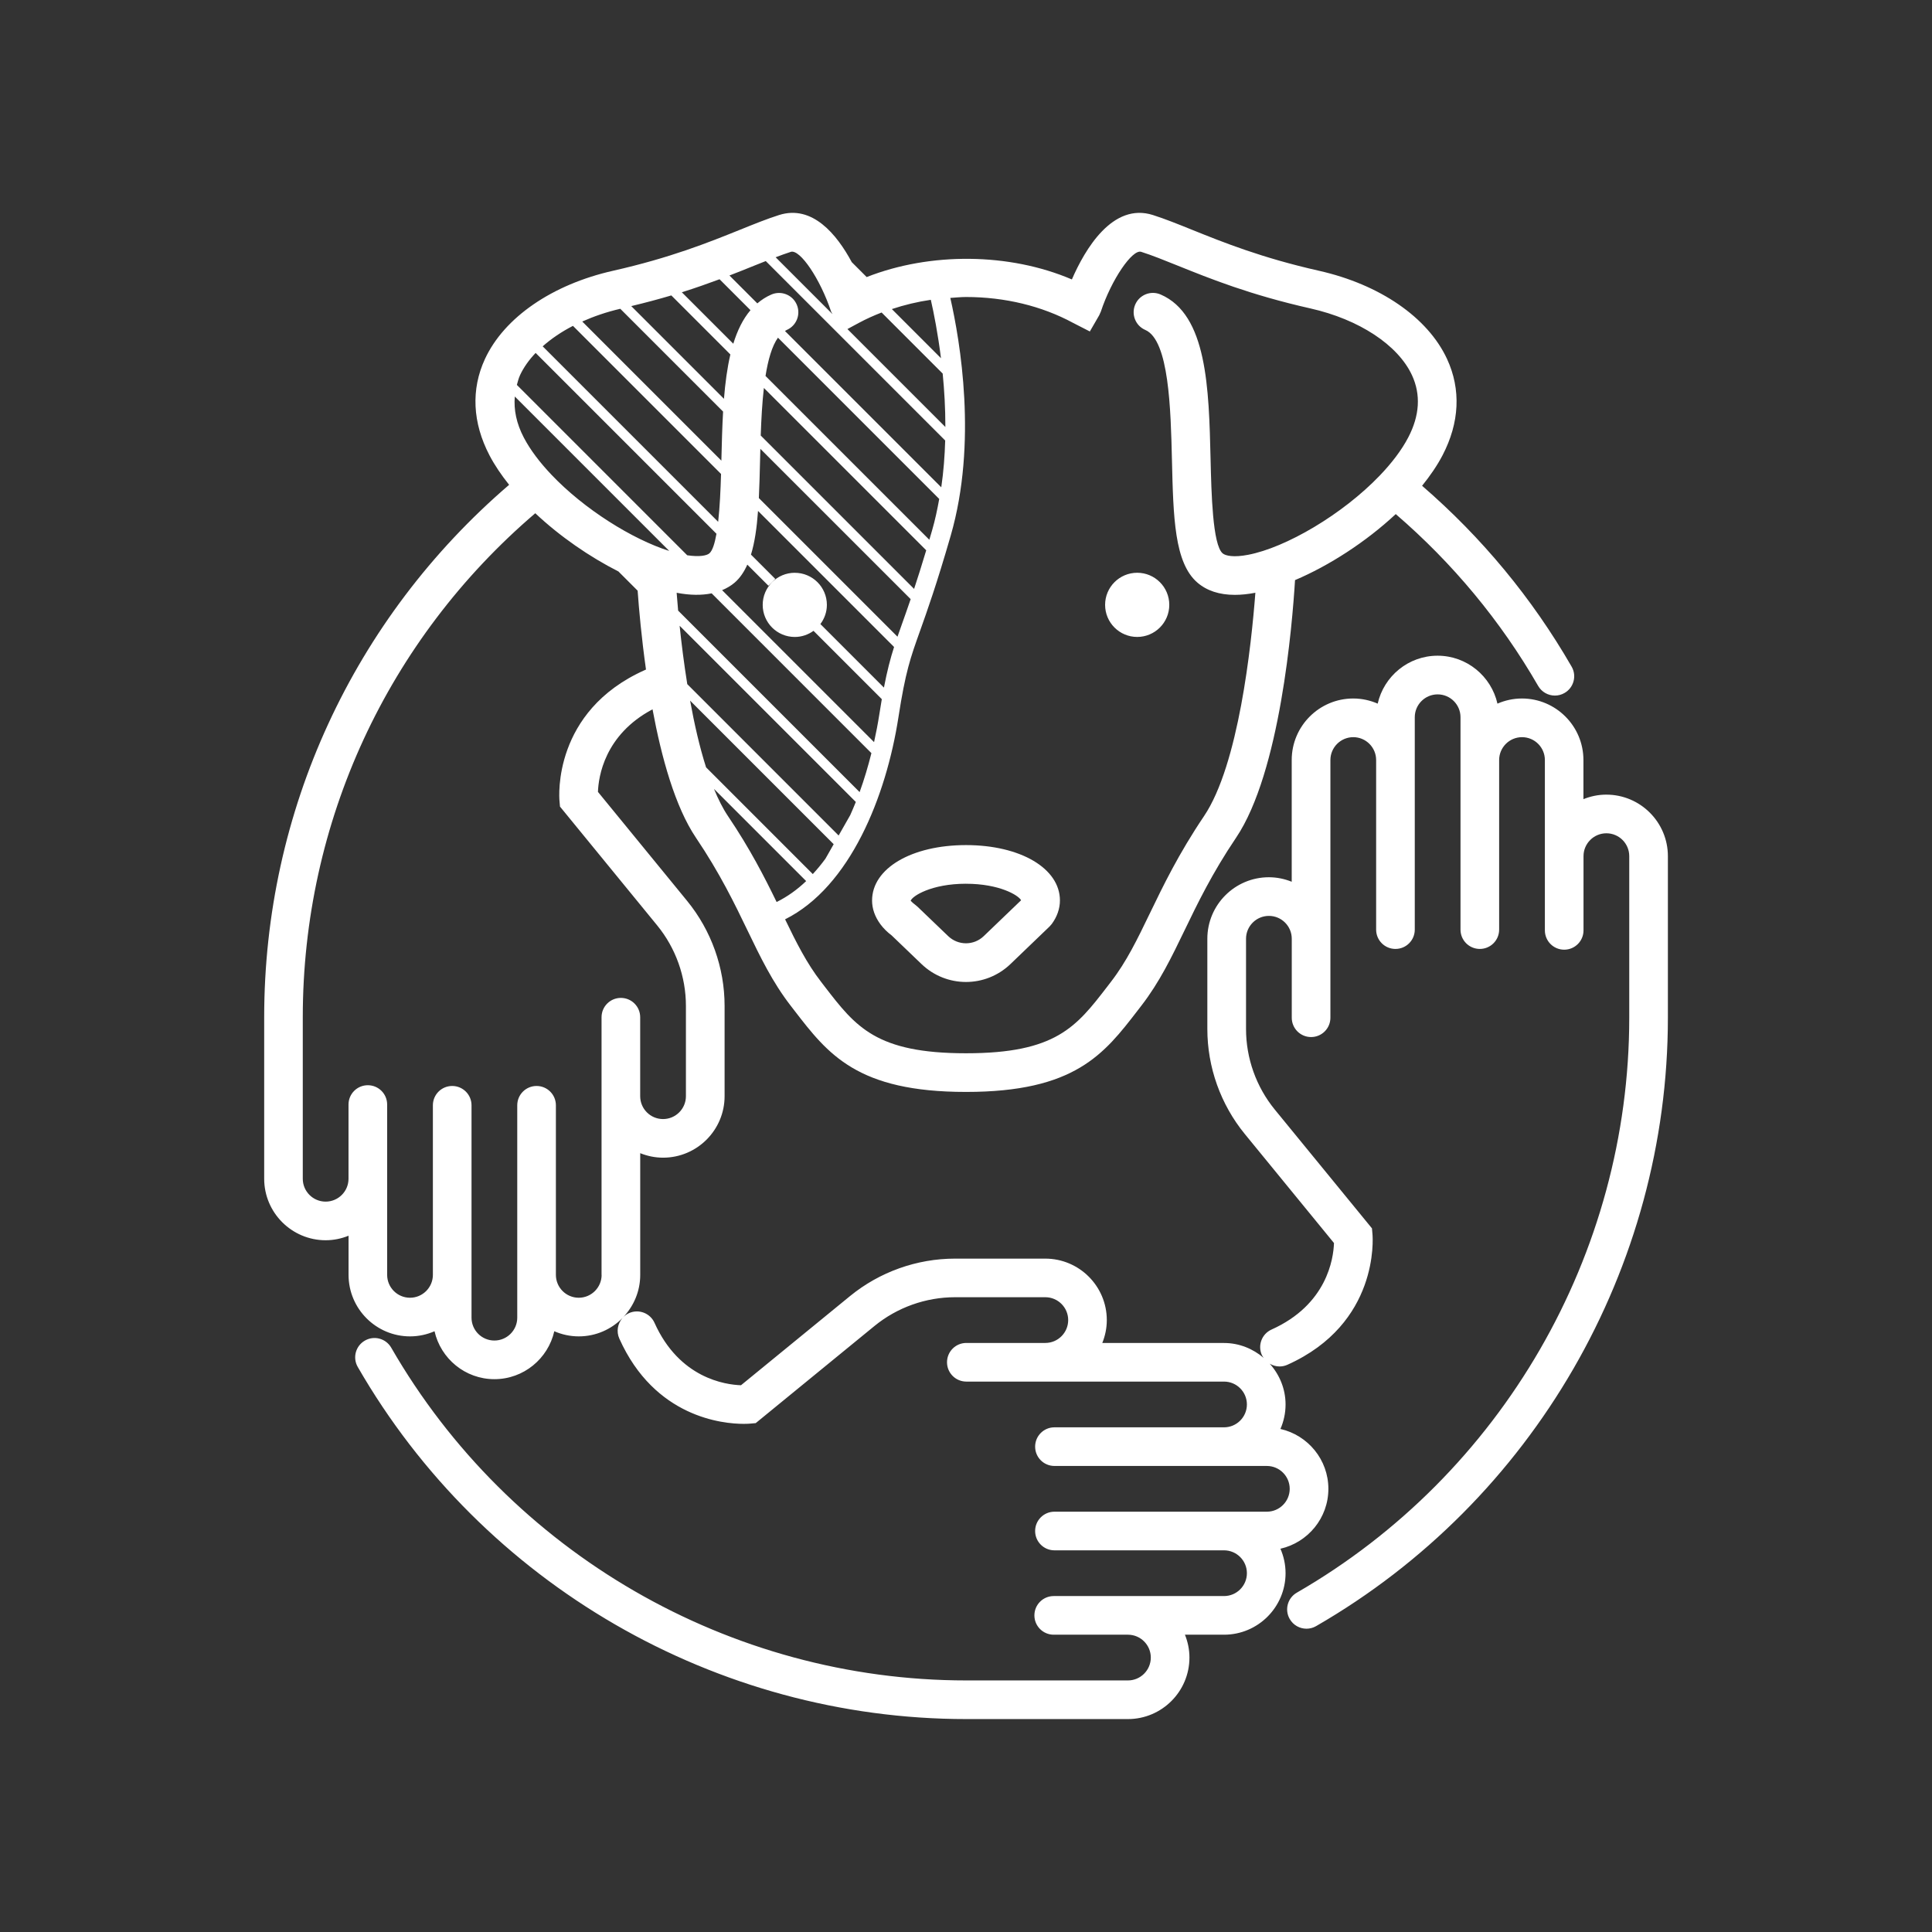<?xml version="1.0" encoding="UTF-8"?>
<svg xmlns="http://www.w3.org/2000/svg" xmlns:xlink="http://www.w3.org/1999/xlink" id="Ebene_1" viewBox="0 0 100 100">
  <rect x="0" y="0" width="100" height="100" fill="#333333" stroke="none"/>
  <defs>
    <linearGradient id="AUNDS-VERLAUF" x1="6.635" y1="5.21" x2="86.625" y2="85.2" gradientUnits="userSpaceOnUse">
      <stop offset="0" stop-color="#ffffff"></stop>
      <stop offset=".1" stop-color="#ffffff"></stop>
      <stop offset=".2" stop-color="#ffffff"></stop>
      <stop offset=".3" stop-color="#ffffff"></stop>
      <stop offset=".4" stop-color="#ffffff"></stop>
      <stop offset=".5" stop-color="#ffffff"></stop>
      <stop offset=".6" stop-color="#ffffff"></stop>
      <stop offset=".7" stop-color="#ffffff"></stop>
      <stop offset=".8" stop-color="#ffffff"></stop>
      <stop offset=".9" stop-color="#ffffff"></stop>
      <stop offset="1" stop-color="#ffffff"></stop>
    </linearGradient>
  </defs>
  <path d="m45.138,46.608c0,.424.146.845.436,1.236.157.211.352.403.578.573l1.543,1.48c.646.62,1.476.93,2.305.93s1.659-.311,2.305-.931l2.023-1.943.111-.127c.276-.374.423-.795.423-1.219,0-1.66-2.045-2.865-4.861-2.865-2.817,0-4.862,1.205-4.862,2.865Zm4.862-.865c1.727,0,2.715.595,2.852.854l-1.934,1.857c-.514.494-1.323.494-1.839,0l-1.59-1.525-.11-.092c-.088-.062-.156-.127-.243-.212.076-.243,1.072-.883,2.864-.883Zm33.142-4.613c-.419,0-.817.086-1.184.234v-2.026c0-1.756-1.428-3.184-3.183-3.184-.451,0-.878.097-1.267.266-.321-1.417-1.586-2.481-3.099-2.481-1.514,0-2.779,1.064-3.1,2.481-.389-.169-.816-.266-1.266-.266-1.756,0-3.184,1.428-3.184,3.184v6.301c-.366-.147-.764-.233-1.183-.233-1.756,0-3.184,1.428-3.184,3.183v4.672c0,1.975.688,3.905,1.939,5.435l4.616,5.643c-.028.819-.366,3.19-3.23,4.477-.504.226-.729.817-.503,1.321.025.055.061.099.094.147-.556-.474-1.268-.771-2.054-.771h-6.3c.148-.367.234-.765.234-1.184,0-1.755-1.428-3.183-3.184-3.183h-4.672c-1.975,0-3.904.688-5.434,1.938l-5.644,4.616c-.818-.028-3.19-.365-4.476-3.23-.226-.504-.817-.729-1.321-.503-.122.055-.226.132-.312.223.55-.572.893-1.346.893-2.201v-6.301c.366.147.764.233,1.183.233,1.756,0,3.184-1.428,3.184-3.183v-4.672c0-1.975-.688-3.905-1.939-5.435l-4.616-5.643c.027-.778.338-2.955,2.825-4.274.463,2.493,1.169,5.048,2.249,6.649,1.239,1.837,1.999,3.411,2.669,4.8.663,1.375,1.29,2.674,2.229,3.888l.189.245c1.745,2.266,3.253,4.222,8.89,4.222,5.636,0,7.144-1.956,8.889-4.222l.189-.245c.938-1.214,1.565-2.513,2.229-3.888.67-1.389,1.43-2.963,2.669-4.8,2.287-3.392,2.914-11.058,3.053-13.337,1.748-.741,3.662-1.968,5.213-3.417,2.946,2.537,5.427,5.521,7.371,8.893.185.321.521.501.867.501.169,0,.341-.043.498-.134.479-.275.644-.887.367-1.365-2.044-3.546-4.648-6.687-7.739-9.36.415-.515.779-1.043,1.058-1.577.882-1.689.963-3.414.233-4.988-.995-2.146-3.473-3.853-6.628-4.564-2.967-.669-4.96-1.473-6.562-2.118-.752-.304-1.401-.565-2.033-.767-2.09-.666-3.521,1.78-4.195,3.334-3.236-1.386-7.332-1.417-10.621-.123l-.772-.772c-.771-1.434-2.038-2.986-3.763-2.439-.631.201-1.28.463-2.032.767-1.602.646-3.595,1.449-6.562,2.118-3.155.712-5.633,2.418-6.628,4.564-.729,1.574-.648,3.299.233,4.988.27.517.619,1.028,1.017,1.527-8.063,6.92-12.678,16.898-12.678,27.555v8.363c0,1.755,1.428,3.183,3.183,3.183.419,0,.817-.086,1.184-.234v2.026c0,1.756,1.428,3.184,3.183,3.184.451,0,.878-.097,1.267-.266.321,1.417,1.586,2.481,3.099,2.481,1.514,0,2.779-1.064,3.1-2.481.389.169.816.266,1.266.266.888,0,1.689-.366,2.267-.954-.252.285-.333.7-.167,1.069,1.834,4.09,5.37,4.413,6.442,4.413.175,0,.283-.009.31-.011l.307-.027,6.15-5.03c1.173-.959,2.653-1.487,4.168-1.487h4.672c.652,0,1.184.53,1.184,1.183s-.531,1.184-1.184,1.184h-4.088c-.553,0-1,.447-1,1s.447,1,1,1h13.338c.652,0,1.184.53,1.184,1.183s-.531,1.184-1.184,1.184h-8.777c-.553,0-1,.447-1,1s.447,1,1,1h10.993c.652,0,1.184.53,1.184,1.183s-.531,1.184-1.184,1.184h-10.993c-.553,0-1,.447-1,1s.447,1,1,1h8.777c.652,0,1.184.53,1.184,1.183s-.531,1.184-1.184,1.184h-8.815c-.553,0-1,.447-1,1s.447,1,1,1h3.841c.652,0,1.184.53,1.184,1.183s-.531,1.184-1.184,1.184h-8.363c-12.244,0-23.649-6.599-29.768-17.222-.274-.479-.887-.645-1.365-.367-.479.275-.644.887-.367,1.365,6.473,11.241,18.543,18.224,31.5,18.224h8.363c1.756,0,3.184-1.428,3.184-3.184,0-.419-.086-.816-.233-1.183h2.024c1.756,0,3.184-1.428,3.184-3.184,0-.45-.097-.878-.266-1.266,1.418-.321,2.482-1.586,2.482-3.1,0-1.513-1.064-2.778-2.482-3.099.17-.389.266-.816.266-1.267,0-.813-.316-1.548-.819-2.111.154.091.328.143.508.143.137,0,.275-.028.408-.088,4.753-2.133,4.419-6.565,4.402-6.753l-.027-.307-5.03-6.149c-.96-1.174-1.488-2.654-1.488-4.169v-4.672c0-.652.531-1.183,1.184-1.183s1.183.53,1.183,1.183v4.088c0,.553.447,1,1,1s1-.447,1-1v-13.338c0-.652.531-1.184,1.184-1.184s1.183.531,1.183,1.184v8.777c0,.553.447,1,1,1s1-.447,1-1v-10.993c0-.652.531-1.183,1.184-1.183s1.183.53,1.183,1.183v10.993c0,.553.447,1,1,1s1-.447,1-1v-8.777c0-.652.531-1.184,1.184-1.184s1.183.531,1.183,1.184v8.816c0,.553.447,1,1,1s1-.447,1-1v-3.842c0-.652.531-1.183,1.184-1.183s1.183.53,1.183,1.183v8.363c0,12.236-6.593,23.64-17.206,29.759-.479.275-.644.888-.367,1.365.185.321.521.501.867.501.169,0,.341-.043.498-.134,11.231-6.475,18.208-18.542,18.208-31.491v-8.363c0-1.755-1.428-3.183-3.183-3.183ZM40.93,13.036c.48-.151,1.529,1.41,2.089,3.094l.072.13-2.944-2.944c.273-.104.537-.201.783-.279Zm-4.096,17.675l8.27,8.271c-.17.679-.371,1.357-.61,2.017l-9.394-9.394c-.031-.342-.056-.644-.077-.923.002 0.0.003.001.005.001.687.132,1.286.135,1.807.029Zm4.892,14.894c-.465.446-.976.809-1.528,1.083-.634-1.301-1.374-2.75-2.516-4.444-.268-.397-.508-.88-.727-1.411l4.772,4.772Zm.344-.363l-5.524-5.525c-.341-1.067-.61-2.261-.826-3.452l7.431,7.431-.425.748c-.207.284-.427.549-.656.798Zm1.337-1.997l-7.834-7.834c-.172-1.073-.301-2.111-.396-3.022l9.12,9.12c-.092.231-.189.457-.289.681l-.6,1.055Zm-2.269-13.598c-.917,0-1.661.744-1.661,1.661s.743,1.661,1.661,1.661c.363,0,.696-.12.969-.317l3.535,3.536c-.042.243-.084.5-.128.785-.073.473-.166.956-.273,1.439l-7.865-7.865c.24-.101.461-.228.653-.393.275-.239.485-.555.652-.928l1.093,1.093.354-.354-1.258-1.258c.195-.633.303-1.395.365-2.261l7.042,7.042c-.192.599-.356,1.221-.525,2.102l-3.289-3.289c.208-.277.336-.619.336-.992,0-.917-.744-1.661-1.661-1.661Zm7.476-3.823c-.098.546-.213,1.09-.368,1.625-.05.173-.096.327-.144.489l-6.829-6.828-1.65-1.65c.133-.838.334-1.547.644-1.982l8.346,8.346Zm-7.678-4.345l7.005,7.004c-.236.787-.444,1.444-.628,1.998l-7.823-7.823-.115-.115c.028-.825.073-1.678.163-2.462l1.398,1.398Zm-1.582,1.751l7.782,7.781c-.173.508-.322.927-.453,1.294-.083.231-.158.444-.229.651l-7.176-7.176c.03-.619.046-1.277.063-1.973.004-.188.009-.381.014-.577Zm5.1-6.517c.377-.204.772-.38,1.178-.538l3.161,3.161c.085.861.14,1.791.139,2.765l-5.069-5.069.59-.319Zm4.251,1.828l-2.543-2.543c.647-.216,1.32-.378,2.017-.48.159.696.366,1.748.526,3.022Zm.218,4.258c-.023.796-.084,1.61-.203,2.424l-8.089-8.089c.03-.017.057-.041.088-.054.507-.219.74-.807.521-1.314s-.806-.739-1.314-.521c-.272.117-.511.275-.727.458l-1.443-1.443c.456-.176.882-.347,1.282-.509.213-.086.402-.16.598-.238l9.286,9.286Zm-10.078-6.744c-.395.463-.681,1.056-.89,1.737l-2.664-2.664c.718-.226,1.359-.453,1.953-.674l1.601,1.601Zm-4.098-.764l3.057,3.057c-.165.703-.267,1.479-.332,2.294l-4.798-4.798c.75-.179,1.439-.365,2.073-.553Zm-2.641.692l5.321,5.321c-.046.804-.067,1.633-.087,2.457-.001.026-.001.056-.002.082l-7.201-7.201c.606-.27,1.264-.496,1.968-.659Zm5.215,8.549c-.024.823-.064,1.719-.149,2.477l-9.083-9.083c.444-.393.968-.751,1.567-1.059l7.665,7.665Zm-9.597-6.264l9.36,9.36c-.087.49-.202.871-.366,1.013-.137.119-.519.194-1.148.1l-8.817-8.818c.048-.169.087-.338.163-.503.187-.403.463-.79.808-1.152Zm6.916,10.249c-1.916-.606-4.401-2.159-6.098-3.946-0-0-0-.001-.001-.001-.001-.001-.002-.001-.002-.002-.592-.625-1.091-1.276-1.43-1.926-.382-.731-.521-1.438-.463-2.119l7.995,7.995Zm15.36-13.144c2.007,0,3.924.464,5.545,1.341l.865.443.486-.841.084-.188c.546-1.654,1.63-3.241,2.088-3.093.56.178,1.177.427,1.892.715,1.669.673,3.745,1.51,6.87,2.215,2.516.567,4.528,1.891,5.253,3.454.465,1.004.4,2.088-.192,3.222-.347.665-.861,1.333-1.472,1.971-.001.001-.003.002-.004.003-.001.001-.001.002-.001.002-1.932,2.015-4.861,3.729-6.815,4.1-.741.144-1.167.053-1.317-.077-.518-.448-.581-3.115-.623-4.88-.087-3.677-.178-7.478-2.586-8.517-.509-.219-1.096.014-1.314.521s.015,1.096.521,1.314c1.232.531,1.317,4.113,1.38,6.728.07,2.971.126,5.316,1.312,6.345.491.425,1.142.639,1.942.639.328,0,.682-.036,1.059-.108.002-0.0.003-.001.005-.001-.211,2.754-.868,8.909-2.659,11.563-1.319,1.957-2.112,3.601-2.812,5.05-.644,1.333-1.199,2.485-2.01,3.532l-.191.249c-1.598,2.073-2.652,3.442-7.305,3.442-4.653,0-5.708-1.369-7.306-3.442l-.191-.249c-.75-.968-1.283-2.033-1.868-3.242,3.365-1.68,5.233-6.367,5.867-10.461.365-2.36.618-3.069,1.123-4.482.357-1.002.848-2.374,1.582-4.915,1.391-4.811.488-10.074-.02-12.306.271-.017.538-.047.813-.047Zm-18.86,50.614c0,.652-.531,1.184-1.184,1.184s-1.183-.531-1.183-1.184v-8.777c0-.553-.447-1-1-1s-1,.447-1,1v10.993c0,.652-.531,1.183-1.184,1.183s-1.183-.53-1.183-1.183v-10.993c0-.553-.447-1-1-1s-1,.447-1,1v8.777c0,.652-.531,1.184-1.184,1.184s-1.183-.531-1.183-1.184v-8.816c0-.553-.447-1-1-1s-1,.447-1,1v3.842c0,.652-.531,1.183-1.184,1.183s-1.183-.53-1.183-1.183v-8.363c0-10.093,4.38-19.544,12.034-26.085,1.281,1.207,2.817,2.26,4.304,3.014l.994.994c.069.971.201,2.442.432,4.082l-.075.034c-4.754,2.133-4.42,6.565-4.403,6.753l.027.307,5.03,6.149c.96,1.174,1.488,2.654,1.488,4.169v4.672c0,.652-.531,1.183-1.184,1.183s-1.183-.53-1.183-1.183v-4.088c0-.553-.447-1-1-1s-1,.447-1,1v13.338Zm26.06-34.68c0-.917.744-1.661,1.661-1.661s1.661.744,1.661,1.661-.744,1.661-1.661,1.661-1.661-.743-1.661-1.661Z" style="fill:url(#AUNDS-VERLAUF);"></path>
</svg>
